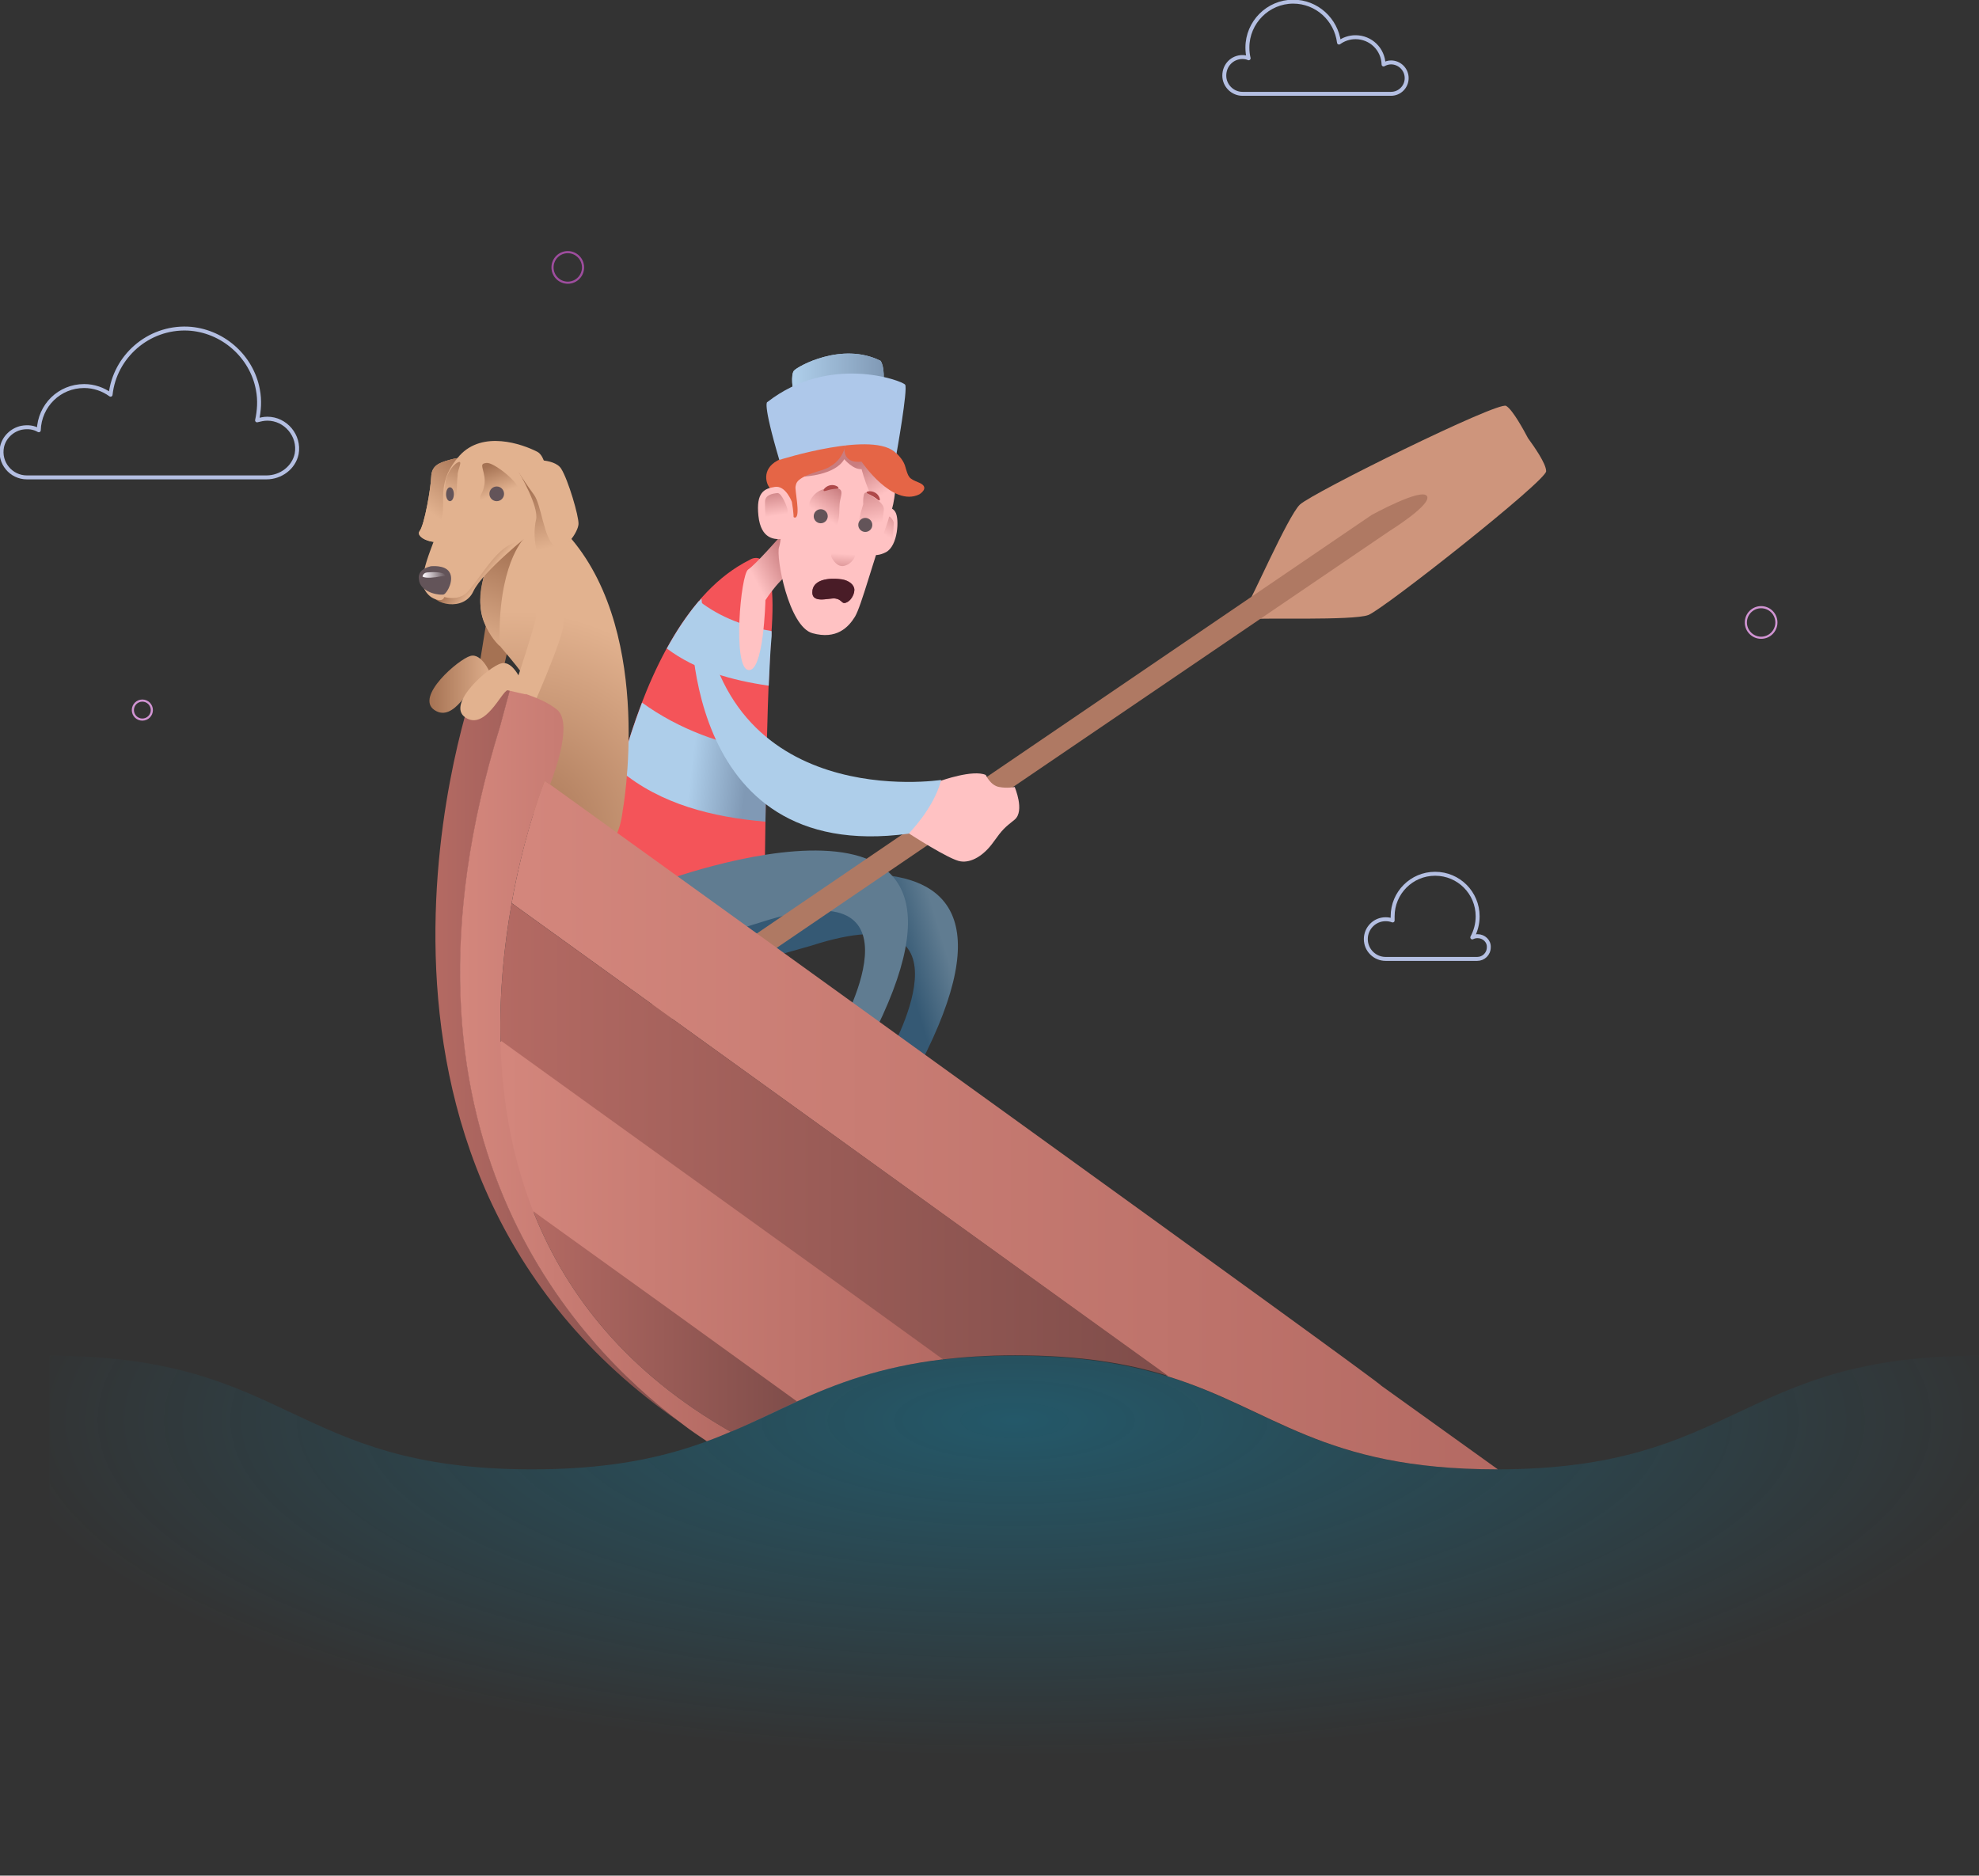 <svg width="345" height="327" viewBox="0 0 345 327" fill="none" xmlns="http://www.w3.org/2000/svg">
<rect x="0" y="0" width="345" height="327" fill="#333333" stroke="none"/>
<path d="M98.982 49.287C100.452 49.287 101.644 48.094 101.644 46.621C101.644 45.149 100.452 43.955 98.982 43.955C97.512 43.955 96.32 45.149 96.32 46.621C96.32 48.094 97.512 49.287 98.982 49.287Z" stroke="#9E4D9E" stroke-width="0.372" stroke-miterlimit="10"/>
<path d="M307.018 111.186C308.488 111.186 309.68 109.992 309.68 108.52C309.68 107.047 308.488 105.854 307.018 105.854C305.548 105.854 304.356 107.047 304.356 108.52C304.356 109.992 305.548 111.186 307.018 111.186Z" stroke="#D194D3" stroke-width="0.372" stroke-miterlimit="10"/>
<path d="M24.817 125.453C25.73 125.453 26.471 124.711 26.471 123.796C26.471 122.881 25.73 122.139 24.817 122.139C23.903 122.139 23.162 122.881 23.162 123.796C23.162 124.711 23.903 125.453 24.817 125.453Z" stroke="#D194D3" stroke-width="0.372" stroke-miterlimit="10"/>
<path d="M46.613 72.995C45.966 72.995 45.391 73.139 44.815 73.283C45.175 71.625 45.319 69.824 44.959 67.951C43.88 62.042 38.7 57.574 32.73 57.286C25.824 56.998 19.997 62.186 19.278 68.815C17.983 67.878 16.401 67.302 14.674 67.302C10.358 67.302 6.905 70.689 6.761 75.012C5.898 74.508 4.891 74.364 3.74 74.58C2.086 74.94 0.719 76.237 0.359 77.894C-0.216 80.705 1.942 83.227 4.675 83.227H46.469C48.915 83.227 51.217 81.57 51.721 79.12C52.296 75.949 49.779 72.995 46.613 72.995Z" stroke="#B4BFE2" stroke-width="0.688" stroke-miterlimit="10" stroke-linecap="round" stroke-linejoin="round"/>
<path d="M216.596 9.944C216.955 9.944 217.387 10.016 217.675 10.16C217.531 9.584 217.459 8.935 217.459 8.287C217.459 3.891 221.056 0.288 225.444 0.288C229.544 0.288 232.925 3.387 233.429 7.422C234.22 6.845 235.227 6.485 236.306 6.485C238.968 6.485 241.126 8.575 241.198 11.241C241.557 11.025 242.061 10.881 242.492 10.881C244.003 10.881 245.226 12.106 245.226 13.619C245.226 15.132 244.003 16.357 242.492 16.357H216.596C214.869 16.357 213.431 14.916 213.431 13.187C213.431 11.313 214.869 9.944 216.596 9.944Z" stroke="#B4BFE2" stroke-width="0.688" stroke-miterlimit="10" stroke-linecap="round" stroke-linejoin="round"/>
<path d="M257.599 163.212C257.239 163.212 256.951 163.284 256.664 163.428C257.239 162.347 257.599 161.122 257.599 159.753C257.599 155.646 254.29 152.331 250.19 152.331C246.089 152.331 242.78 155.646 242.78 159.753C242.78 159.969 242.78 160.257 242.78 160.474C242.421 160.33 241.989 160.257 241.557 160.257C239.615 160.257 238.104 161.843 238.104 163.716C238.104 165.662 239.687 167.175 241.557 167.175H257.527C258.606 167.175 259.541 166.31 259.541 165.157C259.613 164.077 258.678 163.212 257.599 163.212Z" stroke="#B4BFE2" stroke-width="0.688" stroke-miterlimit="10" stroke-linecap="round" stroke-linejoin="round"/>
<path d="M104.233 154.564C104.233 154.564 108.909 108.447 130.634 97.638C130.634 97.638 135.813 93.819 134.446 110.825C133.151 127.831 133.295 177.119 132.935 178.271C132.576 179.424 105.384 168.4 104.233 154.564Z" fill="#F45459"/>
<path d="M133.655 131.074C125.886 129.849 118.405 127.183 111.931 122.499C110.42 126.462 109.125 130.497 108.118 134.317C115.168 140.225 124.232 142.459 133.439 143.252C133.511 139.144 133.583 135.037 133.655 131.074Z" fill="url(#paint0_linear)"/>
<path d="M134.518 110.033C129.986 109.24 125.67 107.727 121.857 104.772C119.771 107.222 117.901 110.033 116.246 113.059C121.353 116.878 127.54 118.608 134.014 119.544C134.158 116.158 134.302 113.203 134.518 110.897C134.518 110.537 134.518 110.249 134.518 110.033Z" fill="#AECEEA"/>
<path d="M135.813 93.747C135.813 93.747 131.712 98.431 130.417 99.296C129.123 100.161 127.684 116.23 130.417 116.806C133.151 117.382 133.439 104.628 133.439 104.628C133.439 104.628 136.46 99.872 138.906 99.368C141.423 98.864 142.143 94.18 141.352 93.099C140.488 92.018 138.69 90.577 135.813 93.747Z" fill="url(#paint1_linear)"/>
<path d="M153.724 88.704C153.724 88.704 155.379 87.983 156.098 89.28C156.818 90.505 156.53 95.189 154.444 96.27C152.358 97.35 150.919 96.486 150.847 95.549C150.775 94.612 151.423 89.352 153.724 88.704Z" fill="#FFC2C3"/>
<path d="M154.66 89.712C154.66 89.712 155.883 90.505 155.811 91.297C155.739 92.09 155.739 94.684 154.948 95.188C154.156 95.693 152.718 96.99 152.79 95.981C152.862 94.972 154.66 89.712 154.66 89.712Z" fill="url(#paint2_linear)"/>
<path d="M136.892 84.163C136.82 84.523 136.389 93.747 135.813 95.404C135.238 97.062 137.468 109.239 141.64 110.392C145.812 111.545 147.898 109.384 149.049 107.51C150.2 105.564 152.286 97.494 153.941 93.243C155.164 90.072 156.099 86.613 156.099 83.154C156.099 80.849 155.811 78.471 154.013 76.813C152.502 75.444 149.769 74.579 147.682 74.507C145.165 74.435 142.647 75.228 140.849 77.029C138.906 78.903 137.755 81.569 136.892 84.163Z" fill="#FFC2C3"/>
<path d="M140.129 83.083C140.129 83.083 145.596 82.867 147.179 80.056C147.179 80.056 148.761 81.93 150.2 81.786C150.2 81.786 152.07 89.208 155.091 90.073C155.091 90.073 156.458 86.542 155.955 83.227C155.523 79.912 147.826 77.967 147.826 77.967L145.596 78.615L140.129 83.083Z" fill="url(#paint3_linear)"/>
<path d="M141.136 87.55C141.208 87.262 141.999 85.317 144.517 85.1C147.106 84.884 146.819 85.677 146.459 87.262C146.099 88.847 146.819 91.586 144.804 92.666C142.79 93.747 139.697 94.252 141.136 87.55Z" fill="url(#paint4_linear)"/>
<path d="M150.487 87.911C150.487 87.911 150.344 85.389 151.135 85.966C151.926 86.542 154.156 87.551 154.084 88.848C153.94 90.145 153.437 95.189 152.286 95.838C151.135 96.486 148.114 95.117 150.487 87.911Z" fill="url(#paint5_linear)"/>
<path d="M144.876 96.99C144.876 96.99 145.739 99.008 147.178 98.648C148.617 98.287 149.048 96.99 149.048 96.99C149.048 96.99 149.839 90.938 148.257 90.938C146.674 90.938 145.236 94.973 144.876 96.99Z" fill="url(#paint6_linear)"/>
<path d="M146.315 100.953C146.315 100.953 142.071 100.377 141.639 102.899C141.279 105.421 144.516 104.196 145.595 104.34C146.675 104.484 146.746 105.205 147.25 105.133C148.401 104.916 149.12 103.331 148.904 102.538C148.689 101.674 147.61 101.025 146.315 100.953Z" fill="#964D5B"/>
<path d="M146.315 100.953C146.315 100.953 142.071 100.377 141.639 102.899C141.279 105.421 144.516 104.196 145.595 104.34C146.675 104.484 146.746 105.205 147.25 105.133C148.401 104.916 149.12 103.331 148.904 102.538C148.689 101.674 147.61 101.025 146.315 100.953Z" fill="#491C27"/>
<path d="M147.251 77.895C147.251 77.895 146.675 80.85 150.2 80.489C150.2 80.489 155.595 88.488 160.271 86.182C160.271 86.182 162.213 85.029 160.271 84.164C158.329 83.372 158.401 83.3 157.753 81.138C157.034 78.976 153.509 76.67 151.711 76.454C149.984 76.094 147.754 76.742 147.251 77.895Z" fill="#E56546"/>
<path d="M147.466 76.814C147.466 76.814 147.538 80.706 143.15 82.002C138.762 83.3 138.834 84.164 138.69 84.813C138.546 85.461 139.553 89.857 138.69 90.217C137.827 90.577 134.662 85.822 134.014 84.813C133.367 83.804 132.863 80.994 136.82 79.769C136.82 79.769 148.689 70.906 147.466 76.814Z" fill="#E56546"/>
<path d="M123.296 158.095C123.871 157.879 187.246 133.956 160.342 185.694L154.803 184.108C154.803 184.108 171.708 155.069 141.424 164.869L131.281 167.751L123.296 158.095Z" fill="url(#paint7_linear)"/>
<path d="M114.592 153.988C115.167 153.772 178.542 129.849 151.638 181.587L146.099 180.001C146.099 180.001 163.004 150.962 132.719 160.762L123.368 163.644L114.592 153.988Z" fill="#607C91"/>
<path d="M266.375 76.382C265.727 75.157 263.713 71.41 262.562 70.761C261.195 69.897 228.681 85.966 226.595 87.983C224.509 90.001 217.963 105.061 217.459 105.349L217.675 105.854L217.459 105.998L218.106 106.862L218.466 107.583L218.61 107.511L218.97 107.943C219.401 107.655 235.874 108.231 238.536 107.223C241.198 106.214 269.684 83.732 269.54 82.146C269.54 80.777 267.31 77.679 266.375 76.382Z" fill="#CE957C"/>
<path d="M107.326 179.496L239.111 89.784C239.111 89.784 247.743 85.028 248.75 86.469C249.757 87.91 242.204 92.594 242.204 92.594L171.204 140.873L109.7 182.739C109.7 182.739 107.542 183.099 107.326 179.496Z" fill="#AF7963"/>
<path d="M164.012 136.118C164.012 136.118 169.623 134.1 171.853 135.109C171.853 135.109 172.644 136.911 174.154 137.199C175.665 137.487 176.888 137.199 176.888 137.199C176.888 137.199 178.686 141.378 176.888 142.891C175.09 144.333 174.802 144.549 173.147 146.855C171.493 149.16 169.335 150.458 167.465 150.169C165.594 149.953 158.401 145.269 158.401 145.269C158.401 145.269 158.257 137.415 164.012 136.118Z" fill="#FFC2C3"/>
<path d="M85.027 107.078C85.027 107.078 82.078 124.444 82.581 124.444C83.013 124.444 85.315 125.885 85.459 125.453C85.603 125.021 89.343 110.825 88.984 110.465C88.48 109.96 85.027 107.078 85.027 107.078Z" fill="#A57253"/>
<path d="M108.549 141.378C108.549 141.378 114.088 111.114 99.629 93.964C85.17 76.814 84.451 89.424 85.098 93.964C85.746 98.504 81.861 104.413 84.954 109.601C87.976 114.861 97.255 120.914 94.09 131.867C94.09 131.867 89.558 143.18 96.752 146.927C103.801 150.674 107.686 148.512 108.549 141.378Z" fill="url(#paint8_radial)"/>
<path d="M91.285 93.964C91.285 93.964 86.681 98.576 87.112 112.627C87.112 112.627 81.933 108.159 84.379 100.521C85.53 96.774 87.112 95.837 87.112 95.765C87.112 95.621 90.709 94.396 90.781 94.252C90.781 94.108 91.285 93.964 91.285 93.964Z" fill="url(#paint9_linear)"/>
<path d="M92.58 92.955C92.58 92.955 84.164 99.585 82.509 103.115C80.855 106.646 75.46 105.493 74.956 103.115C74.524 100.737 79.92 95.045 83.085 93.748C86.25 92.523 95.098 88.488 92.58 92.955Z" fill="url(#paint10_linear)"/>
<path d="M80.423 79.84C80.423 79.84 80.063 79.696 78.265 80.201C76.466 80.705 75.244 81.209 75.172 83.155C75.1 85.101 74.021 91.442 73.157 92.595C72.294 93.748 76.035 95.333 77.977 93.964C79.919 92.595 82.149 87.046 82.149 84.812C82.149 82.579 83.732 79.984 80.423 79.84Z" fill="#E2B28F"/>
<path d="M80.423 79.84C80.423 79.84 80.063 79.696 78.265 80.201C76.466 80.705 75.244 81.209 75.172 83.155C75.1 85.101 74.021 91.442 73.157 92.595C72.294 93.748 76.035 95.333 77.977 93.964C79.919 92.595 82.149 87.046 82.149 84.812C82.149 82.579 83.732 79.984 80.423 79.84Z" fill="url(#paint11_linear)"/>
<path d="M95.313 89.856C95.313 89.856 96.32 80.128 93.659 78.759C90.997 77.39 84.163 75.012 80.135 79.408C76.178 83.803 77.617 87.118 77.113 89.856C76.682 92.594 72.869 99.8 74.02 101.674C75.387 104.052 79.487 105.205 81.358 103.331C83.228 101.458 85.889 96.63 88.623 95.116C91.357 93.675 92.076 93.603 92.795 93.963C94.737 94.972 95.241 91.802 95.313 89.856Z" fill="#E2B28F"/>
<path d="M83.732 86.542C83.732 86.326 84.739 85.029 84.451 83.156C84.163 81.282 83.588 80.85 84.811 80.706C86.034 80.561 90.422 84.02 90.422 85.389C90.422 86.758 87.185 91.37 85.314 90.433C83.516 89.569 83.732 86.542 83.732 86.542Z" fill="url(#paint12_linear)"/>
<path d="M79.775 82.867C79.703 82.002 80.854 80.057 79.775 80.633C78.696 81.21 77.833 82.939 77.689 83.804C77.617 84.669 76.898 90.145 77.977 89.352C79.056 88.56 79.631 86.83 79.631 85.605C79.631 84.38 79.775 82.867 79.775 82.867Z" fill="url(#paint13_linear)"/>
<path d="M73.517 101.458C73.517 101.458 73.948 103.836 75.962 104.484C78.049 105.205 77.401 102.971 77.401 102.971C77.401 102.971 75.027 100.81 74.308 101.098C73.517 101.458 73.517 101.458 73.517 101.458Z" fill="#E2B28F"/>
<path d="M90.422 82.29C90.422 82.29 94.019 88.271 93.443 90.649C92.868 93.027 93.227 97.783 95.314 97.999C97.4 98.215 99.486 95.477 99.63 94.612C99.773 93.747 98.838 91.513 98.407 90.649C97.975 89.784 96.68 80.416 90.422 82.29Z" fill="url(#paint14_linear)"/>
<path d="M90.206 82.074C89.703 81.354 89.99 80.705 90.925 80.417C91.861 80.129 96.608 79.768 97.831 81.714C99.054 83.659 100.924 90.001 100.852 91.37C100.781 92.739 98.407 96.414 96.608 95.117C94.81 93.82 94.378 87.983 93.084 86.254C91.789 84.524 90.638 82.651 90.206 82.074Z" fill="#E2B28F"/>
<path d="M93.443 107.367C93.371 107.079 92.724 105.421 94.306 105.133C95.889 104.845 99.27 105.349 97.975 110.177C96.68 115.005 90.781 128.12 90.566 128.192C90.35 128.264 87.688 126.102 87.76 125.742C87.832 125.309 93.587 108.52 93.443 107.367Z" fill="#E2B28F"/>
<path d="M240.838 241.61C240.622 240.962 115.887 151.177 95.889 136.766C95.529 136.55 95.242 136.333 94.954 136.117C93.803 139.072 91.07 146.926 89.199 157.446C89.487 157.663 89.703 157.807 89.99 158.023C112.794 174.452 170.414 215.958 203.576 239.953C222.063 245.646 230.336 256.166 260.98 256.166C261.052 256.166 261.052 256.166 261.124 256.166C252.707 250.113 240.838 241.61 240.838 241.61Z" fill="url(#paint15_linear)"/>
<path d="M89.99 158.023C89.703 157.807 89.415 157.663 89.199 157.447C89.199 157.591 89.127 157.735 89.127 157.879C87.904 164.869 87.041 172.939 87.257 181.514C87.616 181.73 87.904 182.019 88.264 182.235C107.902 196.358 138.187 218.192 164.299 236.999C168.04 236.567 172.212 236.278 176.96 236.278C188.397 236.278 196.742 237.72 203.647 239.881C170.414 215.958 112.794 174.453 89.99 158.023Z" fill="url(#paint16_linear)"/>
<path d="M87.506 181.561C87.147 181.345 87.441 181.777 87.081 181.561C87.081 181.705 87.081 181.849 87.081 182.065C87.369 191.505 88.951 201.449 92.764 211.177C93.339 211.609 93.843 211.969 94.418 212.402C108.086 222.274 123.768 233.515 138.802 244.396C145.708 241.225 153.534 238.281 164.396 236.984C138.356 218.105 107.144 195.756 87.506 181.561Z" fill="url(#paint17_linear)"/>
<path d="M94.594 212.355C94.019 211.923 93.515 211.562 92.939 211.13C93.011 211.346 93.155 211.634 93.227 211.85C98.91 225.902 109.413 239.377 127.396 249.609C127.468 249.609 127.54 249.537 127.612 249.537C131.569 247.88 135.165 246.078 138.978 244.349C123.943 233.468 108.262 222.155 94.594 212.355Z" fill="url(#paint18_linear)"/>
<path d="M87.24 126.582L88.966 120.169L82.78 119.232C82.78 119.232 52.567 202.604 118.819 248.145C100.116 234.165 65.371 197.343 87.24 126.582Z" fill="url(#paint19_linear)"/>
<path d="M93.228 211.85C93.156 211.634 93.012 211.346 92.94 211.13C89.127 201.402 87.545 191.458 87.257 182.018C87.257 181.874 87.257 181.658 87.257 181.514C87.041 172.939 87.904 164.796 89.127 157.879C89.127 157.735 89.199 157.591 89.199 157.446C91.07 146.926 93.875 139.072 94.954 136.117C95.242 136.333 95.53 136.55 95.889 136.766C96.968 133.955 99.774 125.957 97.112 123.723C94.307 121.417 88.912 120.192 88.912 120.192L87.185 126.606C65.317 197.295 100.061 234.188 118.837 248.168C120.419 249.393 121.93 250.402 123.225 251.266C124.663 250.762 126.03 250.185 127.397 249.609C109.413 239.377 98.91 225.902 93.228 211.85Z" fill="url(#paint20_linear)"/>
<path d="M345 236.351C302.99 236.351 302.99 256.167 260.908 256.167C218.826 256.167 218.898 236.351 176.816 236.351C134.806 236.351 134.806 256.167 92.724 256.167C50.714 256.167 50.714 236.351 8.632 236.351V327H345V236.351Z" fill="url(#paint21_radial)"/>
<path d="M86.594 87.375C87.3 87.375 87.873 86.801 87.873 86.094C87.873 85.386 87.3 84.812 86.594 84.812C85.887 84.812 85.314 85.386 85.314 86.094C85.314 86.801 85.887 87.375 86.594 87.375Z" fill="#635459"/>
<path d="M143.078 91.225C143.754 91.225 144.301 90.677 144.301 90C144.301 89.324 143.754 88.775 143.078 88.775C142.403 88.775 141.855 89.324 141.855 90C141.855 90.677 142.403 91.225 143.078 91.225Z" fill="#635459"/>
<path d="M150.847 92.739C151.522 92.739 152.07 92.191 152.07 91.514C152.07 90.838 151.522 90.289 150.847 90.289C150.172 90.289 149.624 90.838 149.624 91.514C149.624 92.191 150.172 92.739 150.847 92.739Z" fill="#635459"/>
<path d="M78.443 87.375C78.82 87.375 79.125 86.834 79.125 86.165C79.125 85.498 78.82 84.956 78.443 84.956C78.066 84.956 77.761 85.498 77.761 86.165C77.761 86.834 78.066 87.375 78.443 87.375Z" fill="#635459"/>
<path d="M75.099 98.72C75.099 98.72 77.545 98.431 78.336 99.728C79.199 101.026 78.048 103.259 77.401 103.62C76.897 103.836 73.66 103.476 73.085 101.386C73.157 101.314 72.222 99.44 75.099 98.72Z" fill="#635459"/>
<path d="M85.674 117.959C85.674 117.743 84.091 113.78 82.005 114.356C79.919 114.933 72.294 121.49 75.747 123.796C79.2 126.102 82.077 119.184 83.084 119.04L86.249 119.76L85.674 117.959Z" fill="url(#paint22_linear)"/>
<path d="M91.069 119.256C91.069 119.04 89.487 115.076 87.401 115.653C85.243 116.157 77.689 122.787 81.142 125.093C84.595 127.398 87.473 120.481 88.48 120.337L91.645 121.057L91.069 119.256Z" fill="#E2B28F"/>
<path d="M138.403 68.383C138.187 68.167 137.827 65.356 138.403 64.636C138.978 63.915 146.747 59.52 153.509 62.907C153.509 62.907 154.372 63.987 153.941 67.23C153.509 70.473 138.403 68.383 138.403 68.383Z" fill="#AEC8EA"/>
<path d="M138.403 68.383C138.187 68.167 137.827 65.356 138.403 64.636C138.978 63.915 146.747 59.52 153.509 62.907C153.509 62.907 154.372 63.987 153.941 67.23C153.509 70.473 138.403 68.383 138.403 68.383Z" fill="url(#paint23_linear)"/>
<path d="M135.857 80.185C135.857 80.185 152.617 74.853 156.286 79.104C156.286 79.104 158.3 67.791 157.797 67.07C157.293 66.35 144.561 61.666 133.771 70.097C133.771 70.097 132.835 69.953 135.857 80.185Z" fill="#AEC8EA"/>
<path d="M73.661 100.521C73.661 100.521 73.733 99.872 74.452 99.8C75.172 99.728 77.042 99.656 77.546 100.16C78.049 100.665 77.258 100.376 76.611 100.521C75.891 100.665 74.237 100.881 73.661 100.521Z" fill="url(#paint24_linear)"/>
<path d="M120.49 106.502C120.49 106.502 118.188 150.817 158.4 145.341C158.4 145.341 162.716 141.017 164.011 136.19C164.011 136.118 164.083 136.045 164.083 135.973C164.083 135.973 125.526 141.954 122.288 104.34L120.49 106.502Z" fill="#AECEEA"/>
<path d="M138.042 87.479C138.042 87.479 136.963 84.596 135.093 84.885C133.223 85.173 131.784 85.821 132.216 89.929C132.647 94.036 135.093 94.18 136.676 93.892C136.604 93.892 139.265 94.324 138.042 87.479Z" fill="#FFC2C3"/>
<path d="M137.323 88.992C137.323 88.631 136.316 85.893 135.525 85.965C134.734 86.037 133.367 86.254 133.367 87.478C133.367 88.704 133.295 91.658 134.518 92.378C135.741 93.099 137.18 92.595 137.323 88.992Z" fill="url(#paint25_linear)"/>
<path d="M143.582 85.533C143.51 85.317 144.014 84.741 144.733 84.597C145.452 84.453 146.1 84.813 146.172 85.029C146.244 85.245 145.596 85.173 144.877 85.317C144.157 85.461 143.654 85.749 143.582 85.533Z" fill="#AE4849"/>
<path d="M151.063 85.821C151.207 85.605 151.926 85.532 152.574 85.893C153.221 86.253 153.437 86.974 153.365 87.19C153.221 87.406 152.862 86.902 152.214 86.541C151.567 86.181 150.919 85.965 151.063 85.821Z" fill="#AE4849"/>
<defs>
<linearGradient id="paint0_linear" x1="120.397" y1="132.62" x2="130.376" y2="133.806" gradientUnits="userSpaceOnUse">
<stop offset="0.027" stop-color="#AECEEA"/>
<stop offset="1" stop-color="#8099B5"/>
</linearGradient>
<linearGradient id="paint1_linear" x1="139.652" y1="101.626" x2="133.589" y2="104.83" gradientUnits="userSpaceOnUse">
<stop stop-color="#C97D7F"/>
<stop offset="1" stop-color="#FFC2C3"/>
</linearGradient>
<linearGradient id="paint2_linear" x1="157.252" y1="88.427" x2="154.275" y2="93.301" gradientUnits="userSpaceOnUse">
<stop stop-color="#C97D7F"/>
<stop offset="1" stop-color="#FFC2C3"/>
</linearGradient>
<linearGradient id="paint3_linear" x1="147.619" y1="82.221" x2="151.192" y2="87.928" gradientUnits="userSpaceOnUse">
<stop stop-color="#C97D7F"/>
<stop offset="1" stop-color="#FFC2C3"/>
</linearGradient>
<linearGradient id="paint4_linear" x1="146.444" y1="85.194" x2="143.23" y2="89.829" gradientUnits="userSpaceOnUse">
<stop stop-color="#C97D7F"/>
<stop offset="1" stop-color="#FFC2C3"/>
</linearGradient>
<linearGradient id="paint5_linear" x1="150.283" y1="83.928" x2="151.952" y2="91.423" gradientUnits="userSpaceOnUse">
<stop stop-color="#C97D7F"/>
<stop offset="1" stop-color="#FFC2C3"/>
</linearGradient>
<linearGradient id="paint6_linear" x1="146.749" y1="100.359" x2="146.987" y2="96.551" gradientUnits="userSpaceOnUse">
<stop stop-color="#C97D7F"/>
<stop offset="1" stop-color="#FFC2C3"/>
</linearGradient>
<linearGradient id="paint7_linear" x1="164.637" y1="164.93" x2="157.27" y2="167.144" gradientUnits="userSpaceOnUse">
<stop stop-color="#607C91"/>
<stop offset="1" stop-color="#355974"/>
</linearGradient>
<radialGradient id="paint8_radial" cx="0" cy="0" r="1" gradientUnits="userSpaceOnUse" gradientTransform="translate(89.681 146.206) scale(39.67 39.738)">
<stop stop-color="#A57253"/>
<stop offset="1" stop-color="#E2B28F"/>
</radialGradient>
<linearGradient id="paint9_linear" x1="90.044" y1="95.485" x2="82.873" y2="113.688" gradientUnits="userSpaceOnUse">
<stop stop-color="#A57253"/>
<stop offset="1" stop-color="#E2B28F"/>
</linearGradient>
<linearGradient id="paint10_linear" x1="83.052" y1="96.699" x2="85.986" y2="99.193" gradientUnits="userSpaceOnUse">
<stop stop-color="#A57253"/>
<stop offset="1" stop-color="#E2B28F"/>
</linearGradient>
<linearGradient id="paint11_linear" x1="82.401" y1="80.441" x2="75.496" y2="89.711" gradientUnits="userSpaceOnUse">
<stop stop-color="#A57253"/>
<stop offset="1" stop-color="#E2B28F"/>
</linearGradient>
<linearGradient id="paint12_linear" x1="85.117" y1="81.213" x2="86.904" y2="86.089" gradientUnits="userSpaceOnUse">
<stop stop-color="#A57253"/>
<stop offset="1" stop-color="#E2B28F"/>
</linearGradient>
<linearGradient id="paint13_linear" x1="80.769" y1="79.11" x2="78.266" y2="86.128" gradientUnits="userSpaceOnUse">
<stop stop-color="#A57253"/>
<stop offset="1" stop-color="#E2B28F"/>
</linearGradient>
<linearGradient id="paint14_linear" x1="94.023" y1="84.579" x2="96.644" y2="95.287" gradientUnits="userSpaceOnUse">
<stop stop-color="#A57253"/>
<stop offset="1" stop-color="#E2B28F"/>
</linearGradient>
<linearGradient id="paint15_linear" x1="89.184" y1="196.158" x2="261.083" y2="196.158" gradientUnits="userSpaceOnUse">
<stop offset="0.013" stop-color="#D3867C"/>
<stop offset="1" stop-color="#B46A63"/>
</linearGradient>
<linearGradient id="paint16_linear" x1="87.182" y1="198.715" x2="203.549" y2="198.715" gradientUnits="userSpaceOnUse">
<stop stop-color="#B46A63"/>
<stop offset="0.992" stop-color="#7F4D4A"/>
</linearGradient>
<linearGradient id="paint17_linear" x1="87.328" y1="212.974" x2="164.32" y2="212.974" gradientUnits="userSpaceOnUse">
<stop offset="0.013" stop-color="#D3867C"/>
<stop offset="1" stop-color="#B46A63"/>
</linearGradient>
<linearGradient id="paint18_linear" x1="92.924" y1="230.379" x2="138.96" y2="230.379" gradientUnits="userSpaceOnUse">
<stop stop-color="#B46A63"/>
<stop offset="0.992" stop-color="#7F4D4A"/>
</linearGradient>
<linearGradient id="paint19_linear" x1="75.925" y1="183.704" x2="118.855" y2="183.704" gradientUnits="userSpaceOnUse">
<stop stop-color="#B46A63"/>
<stop offset="0.992" stop-color="#7F4D4A"/>
</linearGradient>
<linearGradient id="paint20_linear" x1="80.21" y1="185.741" x2="127.388" y2="185.741" gradientUnits="userSpaceOnUse">
<stop offset="0.013" stop-color="#D3867C"/>
<stop offset="1" stop-color="#B46A63"/>
</linearGradient>
<radialGradient id="paint21_radial" cx="0" cy="0" r="1" gradientUnits="userSpaceOnUse" gradientTransform="translate(176.844 247.621) scale(178.044 58.712)">
<stop offset="0.001" stop-color="#00AEE6" stop-opacity="0.3"/>
<stop offset="0.999" stop-color="#00AEE6" stop-opacity="0"/>
</radialGradient>
<linearGradient id="paint22_linear" x1="74.854" y1="119.26" x2="86.283" y2="119.26" gradientUnits="userSpaceOnUse">
<stop stop-color="#A57253"/>
<stop offset="1" stop-color="#E2B28F"/>
</linearGradient>
<linearGradient id="paint23_linear" x1="138.066" y1="65.36" x2="154.051" y2="65.36" gradientUnits="userSpaceOnUse">
<stop offset="0.027" stop-color="#AECEEA"/>
<stop offset="1" stop-color="#8099B5"/>
</linearGradient>
<linearGradient id="paint24_linear" x1="73.65" y1="100.223" x2="77.681" y2="100.223" gradientUnits="userSpaceOnUse">
<stop offset="0.02" stop-color="#FFFAFF"/>
<stop offset="1" stop-color="#FFFAFF" stop-opacity="0"/>
</linearGradient>
<linearGradient id="paint25_linear" x1="134.764" y1="85.105" x2="135.48" y2="89.864" gradientUnits="userSpaceOnUse">
<stop stop-color="#C97D7F"/>
<stop offset="1" stop-color="#FFC2C3"/>
</linearGradient>
</defs>
</svg>
